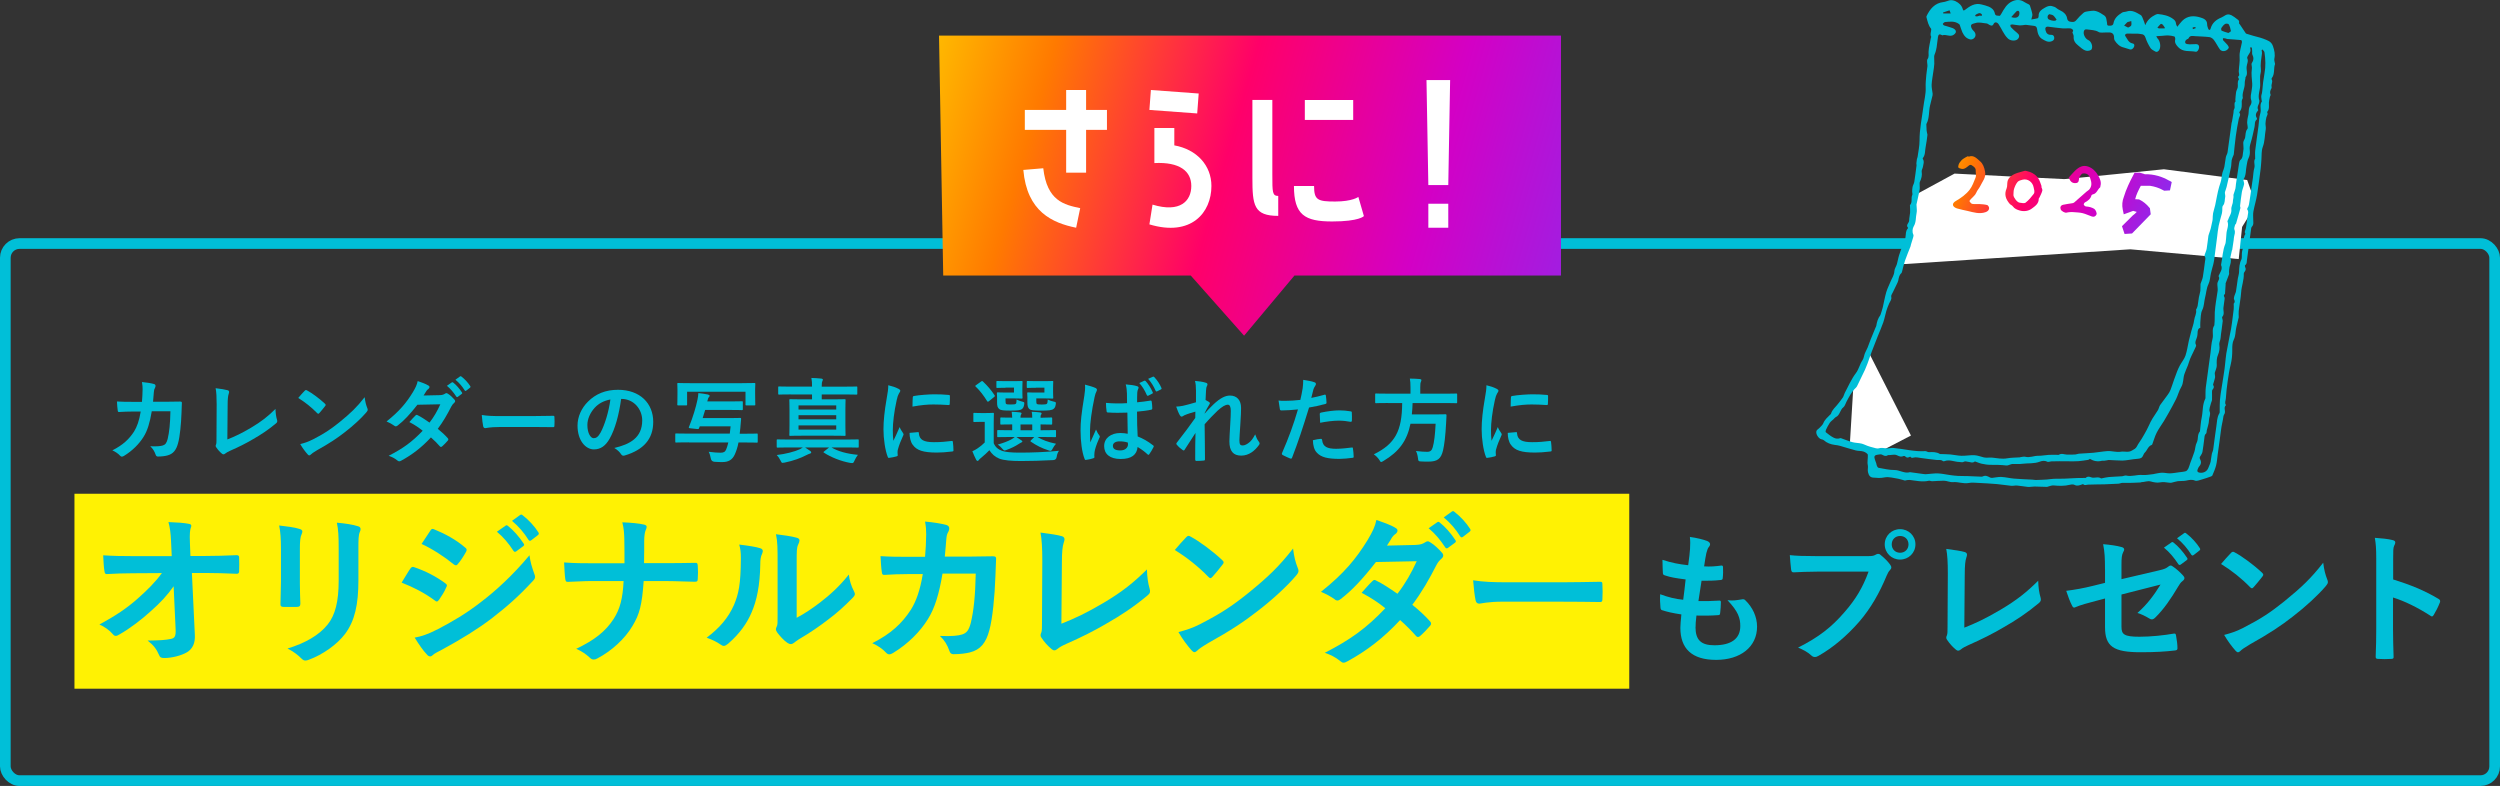 <?xml version="1.0" encoding="UTF-8"?><svg id="_レイヤー_2" xmlns="http://www.w3.org/2000/svg" width="703.39" height="221.13" xmlns:xlink="http://www.w3.org/1999/xlink" viewBox="0 0 703.39 221.13"><rect x="0" y="0" width="703.39" height="221.13" fill="#333333" stroke="none"/><defs><style>.cls-1{fill:url(#_名称未設定グラデーション_21-5);}.cls-2{fill:url(#_名称未設定グラデーション_21-2);}.cls-3{fill:#fff;}.cls-4{fill:none;isolation:isolate;stroke:#00bfd8;stroke-miterlimit:10;stroke-width:3px;}.cls-5{fill:url(#_名称未設定グラデーション_21-3);}.cls-6{fill:#fff203;}.cls-7{fill:url(#_名称未設定グラデーション_21-4);}.cls-8{fill:#00bfd8;}.cls-9{fill:url(#_名称未設定グラデーション_21);}</style><linearGradient id="_名称未設定グラデーション_21" x1="237.24" y1="11.1" x2="478.51" y2="79.62" gradientUnits="userSpaceOnUse"><stop offset=".04" stop-color="#ffd600"/><stop offset=".23" stop-color="#ff7a00"/><stop offset=".45" stop-color="#ff0069"/><stop offset=".68" stop-color="#d300c5"/><stop offset="1" stop-color="#7638fa"/></linearGradient><linearGradient id="_名称未設定グラデーション_21-2" x1="535.57" y1="44.14" x2="609.31" y2="74.73" xlink:href="#_名称未設定グラデーション_21"/><linearGradient id="_名称未設定グラデーション_21-3" x1="539.46" y1="34.75" x2="613.2" y2="65.35" xlink:href="#_名称未設定グラデーション_21"/><linearGradient id="_名称未設定グラデーション_21-4" x1="537.14" y1="40.34" x2="610.88" y2="70.93" xlink:href="#_名称未設定グラデーション_21"/><linearGradient id="_名称未設定グラデーション_21-5" x1="540.62" y1="31.96" x2="614.36" y2="62.55" xlink:href="#_名称未設定グラデーション_21"/></defs><g id="_レイヤー_1-2"><rect class="cls-4" x="1.5" y="68.52" width="700.39" height="151.11" rx="4" ry="4"/><path class="cls-8" d="M39.94,113.05c.1-1.27.16-2.11.18-3.51,0-.68-.03-1.22-.18-2.05,1.38.13,2.55.31,3.38.55.34.1.44.31.44.55,0,.16-.05.34-.13.49-.23.39-.29.65-.34,1.22-.08.83-.1,1.46-.23,2.73h3.95c1.2,0,2.42-.05,3.61-.05.42,0,.55.08.55.36,0,.34-.05,1.38-.1,2.76-.1,3.2-.47,6.81-.96,8.55-.52,2-1.4,3.09-3.07,3.51-.6.16-1.53.29-2.63.29-.31,0-.52-.18-.62-.52-.34-.96-.75-1.66-1.51-2.37,1.92.08,2.89-.03,3.54-.23.7-.23,1.04-.65,1.35-1.82.47-1.98.7-4.19.78-7.8h-5.25c-.52,3.15-1.22,5.49-2.31,7.2-1.2,1.95-3.12,3.9-5.51,5.36-.21.13-.42.21-.6.21-.16,0-.34-.08-.49-.26-.52-.57-1.3-1.12-2.18-1.51,2.99-1.51,4.71-3.15,6.11-5.3.81-1.3,1.46-3.07,1.87-5.62h-2.34c-1.27,0-2.52.05-3.74.13-.26.03-.36-.13-.39-.44-.1-.62-.16-1.56-.21-2.52,1.64.1,2.81.1,4.32.1h2.73Z"/><path class="cls-8" d="M63.99,123.63c2-.78,3.95-1.69,6.63-3.28,2.99-1.77,4.78-3.22,6.89-5.3.03,1.2.18,2.24.42,3.02.16.49.08.75-.26,1.04-2.13,1.79-4.29,3.22-6.5,4.47-1.98,1.17-4,2.18-6.37,3.22-.65.29-1.12.55-1.46.83-.16.13-.31.21-.47.21s-.29-.08-.44-.21c-.6-.49-1.12-1.07-1.59-1.77-.1-.13-.16-.26-.16-.42,0-.13.05-.29.13-.44.1-.26.1-.75.1-1.48l.05-9.78c0-2.13-.08-3.41-.29-4.52,1.46.18,2.78.39,3.38.57.26.08.42.23.42.49,0,.13-.05.31-.13.55-.18.52-.29,1.38-.29,3.22l-.08,9.57Z"/><path class="cls-8" d="M85.73,109.95c.1-.13.23-.21.36-.21.1,0,.21.05.34.13,1.33.7,3.48,2.29,4.97,3.69.16.16.23.26.23.36s-.05.21-.16.34c-.39.52-1.25,1.56-1.61,1.95-.13.13-.21.21-.31.21s-.21-.08-.34-.21c-1.56-1.61-3.43-3.09-5.3-4.24.57-.7,1.33-1.51,1.82-2.03ZM87.99,123.66c3.17-1.64,4.86-2.73,7.49-4.84,3.17-2.57,4.91-4.24,7.12-7.07.16,1.3.39,2.18.73,3.04.08.18.13.34.13.49,0,.23-.13.44-.42.78-1.38,1.61-3.61,3.69-5.98,5.51-2.16,1.69-4.34,3.15-7.85,5.1-1.17.7-1.51.96-1.74,1.2-.16.16-.31.26-.47.26-.13,0-.29-.1-.44-.29-.65-.73-1.46-1.79-2.08-2.89,1.33-.36,2.13-.6,3.51-1.3Z"/><path class="cls-8" d="M123.74,111.18c.75-.03,1.09-.18,1.43-.39.18-.13.31-.18.44-.18s.29.08.47.21c.57.34,1.3,1.04,1.77,1.59.16.16.21.31.21.47s-.08.31-.29.49c-.26.23-.52.49-.78.99-1.12,2.21-2.34,4.34-3.82,6.29,1.07.86,2.05,1.77,2.81,2.63.1.1.16.23.16.36,0,.1-.05.23-.16.34-.36.44-1.17,1.27-1.61,1.64-.1.08-.21.13-.31.13-.08,0-.18-.05-.29-.16-.62-.73-1.66-1.77-2.52-2.52-2.65,2.86-5.33,4.89-8.29,6.5-.23.13-.44.23-.65.23-.16,0-.31-.08-.49-.23-.83-.68-1.56-1.01-2.47-1.33,4.03-2.05,6.63-3.93,9.57-7.05-.99-.81-2.16-1.61-3.74-2.44.57-.62,1.12-1.3,1.72-1.85.1-.1.21-.18.34-.18.08,0,.16.05.26.1.94.44,2.08,1.2,3.35,2.08,1.25-1.61,2.21-3.3,3.04-5.15l-6.45.13c-2.13,2.73-3.82,4.52-5.56,5.85-.18.13-.34.23-.52.23-.13,0-.29-.05-.42-.18-.65-.47-1.33-.83-2.18-1.2,3.64-2.89,5.59-5.28,7.36-8.16.83-1.4,1.17-2.11,1.4-3.2.88.31,2.24.75,3.04,1.27.21.1.29.26.29.42,0,.18-.13.39-.31.52-.23.16-.42.36-.55.55-.21.36-.36.62-.81,1.3l4.58-.1ZM127.12,107.59c.13-.1.23-.08.39.05.81.62,1.74,1.66,2.47,2.78.1.16.1.29-.08.42l-1.09.81c-.18.13-.31.1-.44-.08-.78-1.2-1.61-2.18-2.63-3.02l1.38-.96ZM129.44,105.9c.16-.1.23-.08.39.05.96.73,1.9,1.77,2.47,2.68.1.16.13.31-.08.47l-1.04.81c-.21.16-.34.08-.44-.08-.7-1.12-1.53-2.11-2.6-2.99l1.3-.94Z"/><path class="cls-8" d="M140.36,120.15c-2.57,0-3.56.31-3.82.31-.31,0-.52-.16-.6-.55-.13-.6-.29-1.82-.39-3.15,1.69.26,2.99.31,5.62.31h8.37c1.98,0,3.98-.05,5.98-.08.39-.03.47.05.47.36.05.78.05,1.66,0,2.44,0,.31-.1.42-.47.39-1.95-.03-3.87-.05-5.8-.05h-9.36Z"/><path class="cls-8" d="M174.76,112.24c-.6,4.42-1.69,8.48-3.25,11.21-1.12,1.95-2.47,2.99-4.42,2.99-2.29,0-4.6-2.44-4.6-6.68,0-2.5,1.07-4.89,2.94-6.76,2.18-2.18,4.94-3.33,8.45-3.33,6.24,0,9.91,3.85,9.91,9.02,0,4.84-2.73,7.88-8.01,9.46-.55.16-.78.05-1.12-.47-.29-.44-.83-1.04-1.82-1.64,4.39-1.04,7.85-2.86,7.85-7.77,0-3.09-2.34-6.03-5.82-6.03h-.1ZM167.29,114.76c-1.25,1.4-2.03,3.15-2.03,4.81,0,2.39.96,3.72,1.77,3.72.68,0,1.25-.34,1.95-1.59,1.14-2.11,2.31-5.85,2.76-9.31-1.82.36-3.28,1.09-4.45,2.37Z"/><path class="cls-8" d="M193.79,124.46c-2.52,0-3.38.05-3.54.05-.26,0-.26-.03-.26-.29v-1.98c0-.26,0-.29.26-.29.16,0,1.01.05,3.54.05h11.54l.23-2.05h-8.68c-.08.16-.13.31-.18.47-.1.29-.16.31-.52.29l-1.98-.21c-.39-.05-.47-.13-.36-.36,1.17-2.89,1.95-5.54,2.39-7.64.13-.6.23-1.35.26-1.9.99.1,1.72.21,2.65.39.34.08.52.21.52.36,0,.18-.1.29-.23.42-.16.16-.26.52-.36.91l-.08.26h6.53c2.29,0,3.02-.05,3.17-.05.29,0,.31.03.31.29v1.92c0,.26-.03.29-.31.29-.16,0-.88-.05-3.17-.05h-7.12c-.21.78-.44,1.53-.7,2.29h7.28c2.29,0,3.07-.05,3.22-.05.26,0,.34.05.31.34-.08.73-.13,1.66-.21,2.47-.05.6-.13,1.14-.18,1.64h1.4c2.31,0,3.25-.05,3.41-.05.26,0,.26.03.26.29v1.98c0,.26,0,.29-.26.29-.16,0-1.09-.05-3.41-.05h-1.74c-.26,1.38-.62,2.44-1.07,3.43-.68,1.46-1.77,2.08-3.43,2.08-.57,0-1.46,0-2.29-.08q-.83-.08-.99-.91c-.13-.7-.31-1.33-.6-1.9,1.38.18,2.52.26,3.28.26.96,0,1.33-.23,1.64-.94.21-.52.42-1.14.6-1.95h-11.13ZM208.79,107.8c2.42,0,3.28-.05,3.43-.05.26,0,.29.03.29.29,0,.16-.05.65-.05,1.46v1.25c0,2.42.05,2.86.05,3.02,0,.26-.03.29-.29.29h-2.18c-.26,0-.29-.03-.29-.29v-3.56h-16.43v3.56c0,.26-.03.29-.29.29h-2.18c-.26,0-.29-.03-.29-.29,0-.16.05-.6.05-3.02v-1.01c0-1.04-.05-1.51-.05-1.69,0-.26.03-.29.29-.29.18,0,1.04.05,3.46.05h14.48Z"/><path class="cls-8" d="M222.1,125.89c-2.31,0-3.12.05-3.28.05-.26,0-.29-.03-.29-.31v-1.72c0-.26.03-.29.29-.29.16,0,.96.05,3.28.05h15.94c2.31,0,3.12-.05,3.28-.05.26,0,.29.03.29.29v1.72c0,.29-.03.31-.29.31-.16,0-.96-.05-3.28-.05h-4.11c1.85,1.09,4.32,1.79,7.44,2.08-.36.49-.73,1.09-.96,1.64s-.34.68-.68.68c-.13,0-.36-.03-.52-.05-2.63-.47-5.41-1.59-7.36-2.86-.23-.13-.23-.18.08-.42l1.35-1.07h-6.76c.47.29.91.62,1.38.94.26.18.34.31.34.44,0,.16-.1.29-.39.36-.29.08-.57.23-1.01.44-1.43.75-3.67,1.61-6.08,2.08-.29.05-.49.08-.6.08-.21,0-.34-.18-.57-.68-.29-.6-.65-1.12-1.04-1.53,2.37-.26,5.02-.94,6.53-1.64.26-.13.52-.29.81-.49h-3.77ZM222.59,110.97c-2.37,0-3.2.05-3.35.05-.26,0-.29-.03-.29-.31v-1.69c0-.26.03-.29.29-.29.16,0,.99.05,3.35.05h5.88v-.13c0-.86-.03-1.59-.18-2.31.91.03,1.92.08,2.81.18.26.03.42.16.42.29,0,.16-.08.29-.16.47-.1.23-.16.52-.16,1.35v.16h6.37c2.39,0,3.2-.05,3.35-.05.26,0,.29.03.29.29v1.69c0,.29-.03.31-.29.31-.16,0-.96-.05-3.35-.05h-6.37v1.38h2.86c2.5,0,3.38-.05,3.56-.05.26,0,.29.03.29.29,0,.16-.05.88-.05,2.55v4.65c0,1.66.05,2.42.05,2.57,0,.23-.03.26-.29.26-.18,0-1.07-.05-3.56-.05h-8.11c-2.5,0-3.41.05-3.56.05-.29,0-.31-.03-.31-.26,0-.16.05-.91.05-2.57v-4.65c0-1.66-.05-2.37-.05-2.55,0-.26.03-.29.31-.29.16,0,1.07.05,3.56.05h2.52v-1.38h-5.88ZM224.67,114.06v1.17h10.61v-1.17h-10.61ZM235.28,117.99v-1.17h-10.61v1.17h10.61ZM235.28,119.68h-10.61v1.2h10.61v-1.2Z"/><path class="cls-8" d="M252.7,109.33c.44.23.6.39.6.62,0,.18-.05.26-.39.78-.26.47-.39.83-.62,1.85-.73,3.22-1.09,6.42-1.09,8.4,0,1.27.05,2.13.16,3.04.55-1.2,1.01-2.05,1.77-3.87.21.65.55,1.07.91,1.64.08.13.18.29.18.39,0,.18-.05.29-.13.42-.6,1.35-1.09,2.47-1.48,3.93-.05.16-.08.44-.08.81,0,.31.05.52.05.73,0,.18-.1.29-.34.34-.65.18-1.38.34-2.13.42-.18.03-.29-.1-.34-.29-.73-1.82-1.2-5.12-1.2-7.75,0-2.34.29-5.17.88-8.53.34-1.92.47-2.78.47-3.87,1.17.29,2,.55,2.78.96ZM258.27,121.58c.21-.03.26.1.26.39.16,1.79,1.4,2.44,4.24,2.44,1.95,0,3.22-.13,4.97-.34.26-.03.31,0,.36.34.08.55.16,1.56.16,2.24,0,.31,0,.34-.44.39-1.77.21-3.02.29-4.24.29-3.85,0-5.64-.62-6.76-2.16-.65-.83-.91-2.16-.91-3.38l2.37-.21ZM256.81,111.85c.03-.31.1-.39.36-.44,1.53-.29,4.45-.47,5.64-.47,1.56,0,2.76.05,3.85.16.55.03.6.08.6.34,0,.78,0,1.48-.05,2.21-.03.23-.1.34-.34.31-1.56-.1-2.91-.16-4.24-.16-1.74,0-3.43.16-5.9.6.03-1.46.03-2.11.08-2.55Z"/><path class="cls-8" d="M279.59,124.7c.52,1.22,1.33,1.77,2.42,2.18.96.31,2.55.47,4.81.47,3.35,0,7.23-.13,11.13-.52-.39.55-.57,1.12-.65,1.74q-.13.83-.96.88c-3.3.18-6.4.26-9.1.26s-4.89-.18-6.14-.7c-1.2-.49-2.03-1.27-2.73-2.34-.68.73-1.48,1.43-2.42,2.21-.26.23-.42.36-.55.55s-.23.26-.36.26c-.16,0-.29-.13-.39-.34-.36-.68-.7-1.46-1.07-2.39.65-.31,1.01-.49,1.53-.86.68-.44,1.33-1.01,1.95-1.61v-5.8h-1.07c-1.35,0-1.69.05-1.82.05-.29,0-.31-.03-.31-.31v-1.98c0-.26.03-.29.31-.29.13,0,.47.05,1.82.05h1.46c1.35,0,1.77-.05,1.9-.05.26,0,.29.03.29.29,0,.16-.05.91-.05,2.52v5.72ZM278.29,112.84c-.16.13-.26.18-.34.18s-.16-.05-.23-.18c-.96-1.56-2.03-2.96-3.2-4.06-.21-.18-.16-.23.13-.44l1.33-.96c.31-.21.36-.23.57-.05,1.2,1.12,2.31,2.39,3.28,3.87.13.21.13.29-.16.52l-1.38,1.12ZM282.89,109.1c-1.59,0-2.11.05-2.26.05-.26,0-.29-.03-.29-.29v-1.38c0-.26.03-.29.29-.29.16,0,.68.05,2.26.05h2.65c1.25,0,1.69-.05,1.85-.05.29,0,.31.03.31.29,0,.16-.05.6-.05,1.66v1.09c0,1.04.05,1.51.05,1.66,0,.23-.03.26-.31.26-.16,0-.6-.05-1.85-.05h-2.63v.65c0,.6.05.78.16.88.18.16.47.18,1.33.18.94,0,1.25-.05,1.43-.23.16-.18.16-.55.18-1.17.52.26,1.04.44,1.72.62.49.13.52.16.42.83-.1.6-.26.91-.55,1.17-.47.42-1.33.49-3.3.49s-2.73-.08-3.15-.42c-.49-.39-.62-.88-.62-1.98v-1.4c0-.55-.05-.86-.05-1.04,0-.26.03-.29.31-.29.16,0,.62.05,1.69.05h2.81v-1.38h-2.39ZM284.45,122.95c-2.55,0-3.43.05-3.59.05-.26,0-.29-.03-.29-.31v-1.4c0-.26.03-.29.29-.29.16,0,1.04.05,3.59.05h.34v-1.64c-2.13,0-2.91.05-3.04.05-.29,0-.31-.03-.31-.31v-1.4c0-.26.03-.29.31-.29.13,0,.91.05,3.04.05-.03-.7-.08-1.14-.16-1.66.94.05,1.48.08,2.37.18.23.03.42.13.42.26,0,.16-.05.21-.16.39-.13.26-.13.44-.13.83h3.3c0-.75-.05-1.2-.16-1.66.94.05,1.51.08,2.37.18.26.03.42.13.42.29s-.05.21-.16.39c-.13.21-.13.44-.13.78v.05c2.05-.03,2.81-.08,2.96-.08.29,0,.31.03.31.29v1.4c0,.29-.03.31-.31.31-.16,0-.91-.03-2.96-.05v1.64h.47c2.55,0,3.43-.05,3.59-.05.26,0,.29.03.29.29v1.4c0,.29-.03.31-.29.31-.16,0-1.04-.05-3.59-.05h-1.35c1.33.81,2.94,1.43,5.23,1.9-.36.39-.7.88-.94,1.35-.23.47-.39.65-.65.65-.13,0-.34-.08-.6-.16-1.77-.57-3.3-1.33-4.89-2.42-.21-.16-.16-.21.08-.44l.88-.88h-5.04c.47.29.91.57,1.33.88.26.18.36.26.36.39s-.13.23-.34.29c-.18.05-.52.34-.83.49-.83.55-2,1.12-3.2,1.56-.29.1-.47.18-.62.18-.23,0-.39-.18-.73-.57-.34-.42-.75-.78-1.2-1.09,1.56-.44,2.86-.94,3.77-1.43.34-.18.68-.42,1.01-.7h-1.07ZM290.43,121.06v-1.64h-3.3v1.64h3.3ZM291.44,109.1c-1.61,0-2.08.05-2.24.05-.29,0-.31-.03-.31-.29v-1.38c0-.26.03-.29.31-.29.16,0,.62.05,2.24.05h2.76c1.22,0,1.69-.05,1.85-.05.26,0,.29.03.29.29,0,.16-.05.6-.05,1.66v1.09c0,1.04.05,1.51.05,1.66,0,.23-.03.26-.29.26-.16,0-.62-.05-1.85-.05h-2.63v.68c0,.6.03.73.16.86.16.13.44.18,1.4.18.81,0,1.25-.05,1.4-.21.18-.16.23-.55.26-1.2.49.26,1.17.49,1.74.6.6.1.6.18.49.88-.1.6-.26.88-.55,1.12-.49.44-1.48.52-3.56.52s-2.86-.08-3.28-.42c-.44-.39-.57-.88-.57-1.98v-1.4c0-.55-.05-.86-.05-1.04,0-.26.03-.29.29-.29.18,0,.62.05,1.74.05h2.81v-1.38h-2.42Z"/><path class="cls-8" d="M308.24,109.15c.29.16.39.31.39.52,0,.18-.08.36-.18.57-.18.31-.29.68-.47,1.43-.86,3.93-1.3,7.57-1.3,9.46,0,1.04,0,2.24.08,3.33.52-1.2,1.07-2.31,1.61-3.61.36.83.57,1.2.91,1.64.1.13.16.23.16.36s-.05.26-.16.42c-.91,2.05-1.22,3.2-1.33,3.95-.1.73-.05,1.12-.03,1.38.03.18-.08.26-.31.34-.49.18-1.25.34-1.95.44-.29.08-.39.05-.52-.31-.73-1.85-1.12-4.91-1.12-7.9,0-2.5.21-4.6,1.07-9.88.13-.91.29-2.03.18-3.07,1.04.26,2.44.68,2.96.94ZM317.18,116.09c-1.77.05-3.59.1-5.36-.03-.34,0-.44-.08-.47-.34-.1-.62-.18-1.56-.18-2.37,1.95.18,3.98.21,5.93.08,0-.94-.03-1.77-.03-2.73-.03-.94-.1-1.61-.34-2.55,1.51.13,2.29.23,3.15.49.29.08.47.21.47.44,0,.13-.05.21-.16.44s-.18.57-.21.91c-.05.88-.05,1.56-.05,2.76,1.22-.1,2.57-.29,3.69-.47.31-.08.36.03.42.31.1.47.16,1.3.16,1.85,0,.23-.1.36-.29.39-.94.23-2.65.44-4,.55,0,2.91.05,4.73.18,6.97,1.53.62,2.86,1.35,4.32,2.5.23.16.26.23.13.52-.34.68-.75,1.4-1.2,2-.08.1-.16.16-.23.16s-.16-.05-.23-.13c-.81-.75-1.66-1.4-2.81-2.08-.21,2.18-1.69,3.38-4.76,3.38s-4.65-1.4-4.65-3.64,1.92-3.67,4.55-3.67c.68,0,1.46.08,2.08.21-.05-2-.08-3.9-.1-5.95ZM314.97,124.18c-1.09,0-1.85.44-1.85,1.25s.57,1.3,2.11,1.3c1.3,0,2.13-.75,2.13-1.69,0-.18,0-.31-.03-.52-.83-.26-1.46-.34-2.37-.34ZM321.97,107.12c.13-.05.23-.05.36.1.7.75,1.46,1.92,2,3.15.08.18.05.29-.16.39l-1.07.55c-.21.1-.34.05-.44-.16-.57-1.3-1.22-2.39-2.11-3.38l1.4-.65ZM324.41,106c.16-.08.23-.05.36.1.83.88,1.59,2.05,2,3.04.08.16.08.34-.16.44l-1.04.52c-.23.1-.34.03-.42-.13-.52-1.22-1.2-2.34-2.11-3.38l1.35-.6Z"/><path class="cls-8" d="M336.48,109.69c0-.96-.05-1.74-.26-2.52,1.09.1,2.18.23,2.96.49.42.1.55.26.55.52,0,.16-.08.31-.18.49-.13.23-.18.55-.23,1.27-.05.86-.08,1.4-.13,2.6.36.18.73.39.99.57.16.1.23.23.23.36,0,.08-.05.18-.13.29-.49.81-.94,1.61-1.35,2.47v.13c.83-.94,1.4-1.53,2.42-2.52,2.05-1.95,3.48-2.55,4.71-2.55,1.95,0,3.12,1.3,3.12,3.46,0,.75-.03,2.34-.21,4.73-.13,2.39-.26,3.56-.26,4.37,0,1.3.31,1.48.96,1.48.57,0,1.27-.39,1.92-.94.39-.34.91-.91,1.56-2.18.34.94.55,1.4.96,1.95.18.23.29.39.29.6,0,.13-.05.26-.18.44-1.09,1.53-2.76,2.99-4.99,2.99s-3.33-1.27-3.33-3.98c0-.7.08-2.16.21-4.37.13-2.29.18-3.15.18-4.26s-.29-1.72-.81-1.72c-.75,0-1.64.55-2.91,1.69-1.07,1.04-2.29,2.26-3.64,3.82.03,3.28.1,7.02.1,9.85,0,.23-.1.36-.36.36-.34.05-1.35.1-2.03.1-.26,0-.36-.13-.36-.44,0-2.37,0-5.1.08-7.44-1.01,1.59-2.05,3.2-3.02,4.68-.1.18-.18.26-.29.26-.08,0-.18-.05-.31-.13-.42-.26-1.25-.99-1.61-1.46-.1-.1-.16-.18-.16-.29,0-.16.1-.31.23-.44,2.16-2.76,3.51-4.6,5.1-6.84,0-.65,0-1.14.03-1.77-.88.23-2.16.62-3.12,1.04-.23.1-.49.36-.75.36-.21,0-.39-.16-.52-.42-.36-.6-.65-1.38-1.01-2.39.73-.03,1.17-.1,1.9-.23.88-.21,2.34-.57,3.67-.99v-3.54Z"/><path class="cls-8" d="M372.62,111.05c.29-.08.39.05.42.26.08.57.16,1.33.18,1.87.03.34-.05.42-.39.49-1.61.44-2.94.73-4.52.99-1.77,5.77-3.09,9.75-4.76,14.07-.13.36-.29.34-.57.26-.26-.1-1.53-.65-2.08-.96-.21-.13-.29-.34-.21-.52,1.98-4.55,3.22-7.98,4.5-12.32-1.51.16-3.33.29-4.55.29-.39,0-.49-.08-.55-.42-.1-.55-.23-1.43-.36-2.37.55.08.86.08,1.92.08,1.3,0,2.7-.08,4.21-.26.26-1.04.47-2.18.65-3.25.1-.78.16-1.56.16-2.39,1.38.21,2.44.39,3.28.73.21.08.29.26.29.42,0,.1,0,.23-.13.42-.21.36-.42.62-.55,1.04-.26.94-.44,1.82-.62,2.47,1.01-.18,2.42-.52,3.69-.88ZM371.6,123.47c.26,0,.36.1.39.36.21,1.9,1.48,2.44,3.98,2.44,1.46,0,3.33-.23,4.37-.36.21-.03.29.03.31.23.1.68.21,1.56.21,2.26.03.31,0,.39-.42.42-.88.13-2.57.29-3.54.29-3.41,0-5.17-.47-6.34-1.69-.83-.83-1.12-2.05-1.17-3.56.81-.21,1.87-.39,2.21-.39ZM371.32,116.58c0-.36.08-.44.47-.52,1.64-.34,3.56-.6,5.07-.6,1.01,0,2.13.1,3.04.26.36.05.44.08.44.39.05.65.05,1.38.03,2.08,0,.44-.13.55-.49.47-.91-.18-2.11-.31-3.22-.31-1.56,0-3.54.26-5.23.6-.05-.91-.1-1.85-.1-2.37Z"/><path class="cls-8" d="M390.48,113.39c-2.31,0-3.09.05-3.28.05-.26,0-.29-.03-.29-.31v-2.11c0-.29.03-.31.29-.31.18,0,.96.05,3.28.05h6.37v-1.69c0-1.12-.05-1.92-.18-2.55.94,0,1.95.05,2.83.13.26.03.42.13.42.29,0,.18-.08.34-.16.55-.1.21-.16.55-.16,1.51v1.77h6.84c2.34,0,3.12-.05,3.28-.05.23,0,.26.03.26.31v2.11c0,.29-.03.31-.26.31-.16,0-.94-.05-3.28-.05h-9c-.03,1.14-.1,2.21-.21,3.2h6.37c2.18,0,2.91-.05,3.07-.05.26,0,.31.08.31.36-.05.68-.08,1.38-.1,2.03-.21,3.87-.52,6.29-.86,7.72-.57,2.47-1.59,3.22-4.19,3.22-.47,0-1.2,0-2.05-.05-.73-.05-.73-.1-.83-.94-.1-.81-.31-1.56-.57-2,1.35.18,2.52.23,3.2.23.86,0,1.3-.42,1.53-1.3.39-1.3.68-3.69.81-6.6h-7.07c-.99,4.81-3.2,7.85-7.62,10.48-.34.18-.49.29-.62.29-.18,0-.29-.18-.52-.57-.42-.65-.96-1.17-1.56-1.59,5.98-2.94,7.93-6.53,7.98-14.43h-4.03Z"/><path class="cls-8" d="M421,109.33c.44.23.6.39.6.62,0,.18-.05.26-.39.78-.26.47-.39.83-.62,1.85-.73,3.22-1.09,6.42-1.09,8.4,0,1.27.05,2.13.16,3.04.55-1.2,1.01-2.05,1.77-3.87.21.65.55,1.07.91,1.64.08.13.18.29.18.39,0,.18-.05.29-.13.42-.6,1.35-1.09,2.47-1.48,3.93-.05.16-.08.44-.08.81,0,.31.05.52.05.73,0,.18-.1.29-.34.34-.65.18-1.38.34-2.13.42-.18.03-.29-.1-.34-.29-.73-1.82-1.2-5.12-1.2-7.75,0-2.34.29-5.17.88-8.53.34-1.92.47-2.78.47-3.87,1.17.29,2,.55,2.78.96ZM426.57,121.58c.21-.03.26.1.26.39.16,1.79,1.4,2.44,4.24,2.44,1.95,0,3.22-.13,4.97-.34.26-.03.31,0,.36.34.08.55.16,1.56.16,2.24,0,.31,0,.34-.44.39-1.77.21-3.02.29-4.24.29-3.85,0-5.64-.62-6.76-2.16-.65-.83-.91-2.16-.91-3.38l2.37-.21ZM425.11,111.85c.03-.31.1-.39.36-.44,1.53-.29,4.45-.47,5.64-.47,1.56,0,2.76.05,3.85.16.55.03.6.08.6.34,0,.78,0,1.48-.05,2.21-.03.23-.1.34-.34.31-1.56-.1-2.91-.16-4.24-.16-1.74,0-3.43.16-5.9.6.03-1.46.03-2.11.08-2.55Z"/><polygon class="cls-9" points="364.2 77.53 439.19 77.53 439.19 10.02 264.2 10.02 265.38 77.53 335.03 77.53 350.03 94.45 364.2 77.53"/><path class="cls-3" d="M302.77,64.07c-6.65-1.35-13.82-4.47-14.85-16.26l5.61-.47c1.04,9.19,5.87,10.28,10.39,11.22l-1.14,5.51ZM299.97,48.59v-12.05h-11.63v-5.61h11.63v-5.61h5.61v5.61h5.87v5.61h-5.87v12.05h-5.61Z"/><path class="cls-3" d="M337.26,26.31l-.42,5.61-13.45-.99.42-5.61,13.45.99ZM330.4,40.9c6.34,1.14,10.44,5.66,10.44,11.43,0,7.53-5.71,14.34-17.45,10.8l.88-5.56c7.84,2.39,10.91-1.09,10.91-5.25s-3.27-6.8-10.39-6.44v-9.87h5.61v4.88Z"/><path class="cls-3" d="M357.98,49.21c0,4.88,0,5.92,1.66,5.92v5.61c-6.86,0-7.27-2.96-7.27-10.7v-21.92h5.61v21.09ZM383.74,60.8s-1.25,1.51-8.93,1.51-10.75-1.82-10.75-9.97h5.66c0,3.95,1.04,4.36,5.92,4.36s6.54-1.3,6.54-1.3l1.56,5.4ZM380.73,28.13v5.61h-13.61v-5.61h13.61Z"/><path class="cls-3" d="M407.48,52.07h-5.61l-.52-29.55h6.65l-.52,29.55ZM407.48,57.32v6.75h-5.61v-6.75h5.61Z"/><polygon class="cls-3" points="525.64 98.86 521.52 107.65 520.44 125.32 528.69 127.2 537.66 122.54 525.64 98.86"/><path class="cls-3" d="M549.93,48.84l-10.81,5.86-.71,3.29-.52,3.79-.53,1.78-2.8,10.81,64.83-4.23,30.49,2.75.95-9.04,2.45-3.96.75-4.25-1.77-4.99-23.44-3.03s-27.23,2.77-28.04,2.77-30.85-1.55-30.85-1.55Z"/><g id="Du7Hew"><path class="cls-8" d="M571.49,5.49c.62-.11,1.23-.19,1.82-.35.14-.04.28-.38.27-.58-.08-1.29.84-1.87,1.75-2.39.59-.34,1.23-.65,2.02-.45.49.13.89.24,1.3.6.47.41,1.11.61,1.64.96.74.49,1.24,1.14,1.35,2.08.03.27.4.66.67.71.63.12,1.29.29,1.84-.37.62-.75,1.31-1.47,2.06-2.1.34-.29.89-.38,1.37-.44.71-.09,1.48-.24,2.14-.04.83.24,1.6.74,2.32,1.23.69.47.61,1.35.78,2.06.08.36-.11.76.48.81.59.05,1.21.02,1.33-.65.27-1.49,1.3-2.32,2.46-3.04.34-.21.82-.15,1.22-.29,1.53-.54,2.76.28,3.96.97.43.25.59.98.83,1.51.17.37.28.77.48,1.37.62-1.5,1.63-2.33,2.84-2.93.24-.12.54-.23.8-.2,1.49.15,2.94.44,4.18,1.36.46.34.79.7.83,1.32.02.3.23.59.36.9.5-.61.9-1.18,1.38-1.67,1.47-1.48,3.31-1.52,5.11-.96.83.26,1.93.62,1.91,1.95,0,.44.19.89.34,1.32.04.12.26.25.38.24.1,0,.22-.22.25-.36.44-1.6,1.55-2.53,3.03-3.13.41-.17.77-.45,1.17-.66.77-.41,1.47-.17,2.12.29.25.18.54.31.75.52.39.39,1.16.55.93,1.39-.03.12.17.32.28.47.51.76,1.01,1.52,1.52,2.27.06.1.13.23.23.26.69.22,1.38.43,2.08.63.41.12.83.21,1.24.33.5.14,1.01.27,1.49.46,1.1.45,2.25.69,2.72,2.12.39,1.18.66,2.27.38,3.5-.09.38.08.82.14,1.23.01.09.09.2.06.27-.47,1.27-.01,2.75-.89,3.93-.07.09-.14.27-.09.33.46.71-.15,1.41,0,2.11.03.15.03.36-.04.49-.35.57-.5,1.14-.23,1.8.05.13-.14.34-.18.52-.12.56-.28,1.12-.3,1.69-.03.88.19,1.79-.45,2.56-.03.04-.07.1-.06.12.37.56-.09,1-.21,1.5-.13.54-.21,1.1-.24,1.66-.02.55.16,1.13.07,1.65-.3,1.66-.22,3.35-.84,4.99-.41,1.09-.28,2.37-.38,3.57-.07.82-.1,1.64-.2,2.45-.32,2.46-.61,4.92-1.01,7.37-.26,1.59-.75,3.15-1.04,4.74-.14.77-.06,1.58-.05,2.36.01.68.18,1.38-.39,1.95-.12.12-.18.34-.2.52-.4,2.98-.8,5.95-1.19,8.93-.06.48.02,1.01-.5,1.35-.08.05-.09.37-.02.5.29.51.22.94-.14,1.38-.11.14-.23.35-.22.52.08,1.78-.62,3.44-.74,5.2-.12,1.76-.47,3.49-.68,5.25-.07.59,0,1.19,0,1.79,0,.13-.05.27-.09.4-.19.79-.37,1.58-.57,2.37-.31,1.17-.15,2.4-.74,3.57-.41.82-.43,1.89-.42,2.85.01,1.42-.11,2.79-.45,4.17-.38,1.52-.62,3.08-.84,4.63-.23,1.63-.43,3.26-.52,4.9-.03.58-.41,1.19,0,1.77.02.03.03.12,0,.14-.7.67-.05,1.52-.31,2.25-.1.28-.32.54-.36.83-.16,1.28-.53,2.52-.68,3.81-.28,2.32-.62,4.63-.94,6.94-.14,1.04-.2,2.1-.46,3.11-.24.96-.67,1.88-1.05,2.81-.06.15-.32.24-.5.31-.83.29-1.65.59-2.49.82-.62.17-1.39.51-1.89.3-.93-.4-1.7-.15-2.57.02-.73.14-1.51.05-2.25.14-.59.08-1.17.3-1.76.43-.22.05-.47.03-.69,0-.86-.11-1.69-.26-2.6-.08-.81.16-1.75-.03-2.57-.26-.93-.25-1.75.19-2.62.19-.09,0-.18.09-.27.09-.79.04-1.59.09-2.38.1-.93.02-1.87-.01-2.8.02-.31.01-.62.2-.94.22-1.33.08-2.66.14-4,.18-1.55.04-3.1.02-4.64.09-.47.02-.93.33-1.36-.13-.06-.06-.34.08-.52.14-.63.2-1.21.44-1.91.06-.35-.19-.9-.14-1.32-.03-1.52.37-3.03.34-4.57.18-.53-.06-1.1.22-1.65.35-.07.02-.14.06-.2.06-1.18-.03-2.36-.07-3.54-.1-.32,0-.64.05-.96.07-.28.02-.57.08-.84.05-1.04-.12-2.08-.3-3.12-.4-.52-.05-1.07.13-1.59.08-1.36-.13-2.72-.37-4.08-.49-1.74-.15-3.48-.24-5.23-.33-.89-.04-1.8-.15-2.66.02-1.51.3-2.94-.36-4.38-.24-.98.09-1.77-.41-2.67-.4-1.09,0-2.18.11-3.27.15-.32,0-.66-.19-.95-.13-1.81.41-3.56-.02-5.34-.23-.33-.04-.68.05-1.02.09-.12.01-.24.1-.34.08-.63-.16-1.25-.37-1.88-.51-.62-.14-1.25-.24-1.88-.34-.7-.11-1.35-.18-2.1-.02-.98.22-2.04.12-3.06.04-.91-.07-1.25-.63-1.47-1.52-.17-.68.08-1.36-.05-1.94-.23-1.02.07-1.97,0-2.93-.02-.35-.74-.79-1.21-.94-.69-.22-1.48-.14-2.19-.32-1.48-.38-2.93-.86-4.4-1.28-.48-.14-.98-.21-1.48-.27-1.17-.15-2.23-.53-3.12-1.33-.16-.14-.42-.2-.65-.25-.85-.19-1.72-1.59-1.38-2.39.15-.35.6-.55.87-.86.37-.41.85-.79,1.04-1.28.39-1,1.17-1.63,1.87-2.35.1-.1.26-.18.29-.3.32-1.19,1.32-1.89,2-2.82.44-.59.94-1.16,1.34-1.78.25-.38.32-.87.54-1.28,1-1.87,1.85-3.88,3.12-5.55.86-1.13,1.07-2.48,1.84-3.6.38-.55.44-1.32.69-1.97.23-.57.56-1.11.79-1.68.3-.73.54-1.48.83-2.21.44-1.11.9-2.2,1.36-3.31.08-.19.21-.38.24-.58.16-1.07.47-2.07,1.12-2.95.05-.07.08-.17.11-.26.2-.64.42-1.28.58-1.93.34-1.43.58-2.89.99-4.3.3-1.02.81-1.97,1.2-2.96.38-.97,1.04-1.82,1.08-2.95.03-.67.51-1.3.71-1.98.25-.84.36-1.71.63-2.54.32-.97.64-1.98,1.16-2.84.45-.74.53-1.5.64-2.29.12-.81.01-1.69.65-2.36.04-.05.08-.17.06-.19-.74-.8.3-1.33.31-2.03,0-.76.22-1.51.27-2.27.04-.6-.02-1.2-.04-1.8,0-.09-.04-.23,0-.27.79-.83.2-1.97.66-2.88.11-.22-.05-.57-.04-.87.01-.46.01-.94.11-1.39.11-.48.4-.91.48-1.39.25-1.55.44-3.12.64-4.68.02-.18-.07-.37-.05-.56.03-.4.08-.79.15-1.18.04-.21.16-.4.19-.61.2-1.53.56-3.06.55-4.59-.02-3.23.68-6.35,1.08-9.52.22-1.81.74-3.62.65-5.41-.06-1.22.09-2.38.18-3.56.06-.83.24-1.65.32-2.48.03-.34-.08-.7-.09-1.05,0-.3-.06-.68.09-.88.51-.69.26-1.41.31-2.14.08-1.31.42-2.6.66-3.9.02-.09.13-.21.1-.25-.43-.69-.02-1.38-.01-2.07,0-.09-.02-.21-.07-.27-.72-.86-.93-1.94-1.22-2.98-.04-.16-.11-.36-.05-.48.97-2.04,2.31-3.7,4.72-3.99.63-.07,1.14-.33,1.71-.48.51-.14,1.19-.02,1.69.21.99.47,1.81,1.16,2.11,2.32.1.41.29.38.66.1,1.34-1.04,2.76-1.97,4.6-1.48.7.18,1.42.35,2.08.63.84.36,1.48.96,1.67,1.91.16.79.85.55,1.33.66.11.03.36-.36.49-.59.78-1.38,1.55-2.8,3.06-3.49,1.12-.52,2.31-.56,3.42.2.38.26.84.42,1.24.65.14.08.29.21.33.35.25.8.54,1.6.68,2.42.07.39-.15.84-.3,1.5ZM583.07,9.19c.07-.21.29-.55.2-.71-.14-.24-.49-.47-.76-.49-.75-.06-1.51.05-2.25-.01-1.32-.11-2.63-.31-3.95-.47-.7-.08-.97.32-.8.99.22.89.67,1.35,1.64,1.3.55-.03.82.37.83.88,0,.5-.27.77-.78.95-1,.36-1.77-.18-2.52-.59-1.1-.6-1.39-1.75-1.54-2.88-.08-.6-.35-.83-.9-.89-.71-.08-1.42-.18-2.13-.27-.11-.01-.23-.02-.35,0-.5.05-1,.17-1.49.15-.69-.04-1.37-.2-2.06-.27-.19-.02-.39.07-.59.12.05.22.02.5.16.64.54.55,1.09,1.12,1.71,1.58.66.49.81,1.04.31,1.68-.58.74-2.13.65-2.87-.07-1.19-1.15-1.72-2.7-2.62-4.03-.4-.59-1.09-.71-1.39-.07-.34.72-.75.47-1.21.26-.26-.12-.49-.37-.75-.39-1.07-.08-2.11-.46-3.22-.1-.51.17-1.17.21-1.19.78-.01.46.33,1.04.69,1.37.69.62.83,1.56.11,2.15-.25.21-.68.37-.98.3-.46-.1-.95-.33-1.29-.65-.4-.37-.72-.86-.95-1.36-.31-.67-.49-1.4-.75-2.1-.04-.12-.19-.22-.3-.3-1.18-.82-2.5-.6-3.81-.49-.13.01-.27.11-.37.2-.12.1-.3.27-.27.36.05.16.2.35.35.4.8.26,1.63.44,2.41.75.35.14.77.44.88.77.15.43-.15.8-.58,1.1-1.06.74-2.17-.26-3.22.17-.02,0-.07-.06-.11-.08-.65-.37-1-.2-1.1.54-.13.97-.24,1.94-.38,2.91-.07.46-.2.91-.32,1.36-.11.4-.35.78-.37,1.19-.04.69.08,1.4.04,2.09-.04.78-.18,1.55-.29,2.32-.16,1.18-.4,2.36-.46,3.54-.04.83.18,1.67.28,2.51.02.16.01.33-.02.49-.22.94-.45,1.87-.69,2.81-.44,1.72-.13,3.59-1.03,5.22-.05.09-.03.23-.02.35.02.48.03.97.06,1.45.02.25.07.5.12.75.03.18.14.36.12.53-.15,1.13-.27,2.28-.5,3.39-.23,1.07-.04,2.25-.81,3.18-.03.04-.03.15,0,.2.51.75.15,1.53.03,2.28-.07.44-.4.89-.34,1.29.17,1.04-.06,1.96-.5,2.87-.12.25-.06.6-.07.9,0,.46.07.94-.02,1.39-.26,1.37-.58,2.74-.87,4.1-.02.11.01.24.02.35.01.68.16,1.38.01,2.03-.28,1.25-.07,2.56-.81,3.78-.33.55-.5,1.52-.1,2.34.1.22,0,.56-.08.83-.18.66-.4,1.3-.6,1.95-.06.18-.06.38-.13.55-.52,1.34-1.09,2.67-1.56,4.03-.34.98-.54,2-.81,3.01-.04.16-.08.35-.19.45-.65.56-.73,1.35-.89,2.11-.06.27-.19.53-.31.79-.39.82-.81,1.64-1.19,2.46-.19.42-.56.91-.47,1.27.2.79-.3,1.26-.56,1.86-.3.7-.6,1.4-.81,2.13-.32,1.06-.5,2.17-.86,3.22-.46,1.33-1.04,2.62-1.56,3.92-.57,1.45-1.15,2.89-1.7,4.35-.42,1.11-.78,2.23-1.19,3.35-.22.59-.45,1.17-.71,1.74-.63,1.35-1.29,2.7-1.95,4.04-.18.36-.33.76-.62,1.02-1.21,1.11-1.89,2.56-2.65,3.96-.28.51-.42,1.2-.85,1.52-.98.74-.93,2.21-2.12,2.76-.25.12-.44.39-.65.59-.36.34-.79.64-1.07,1.04-.42.62-.75,1.3-1.07,1.97-.09.19-.13.58-.03.67.7.55,1.4,1.12,2.19,1.52.53.27,1.18.4,1.83.15.18-.07.45.08.67.16.95.32,1.88.72,2.85.97.8.21,1.66.19,2.47.38.58.13,1.12.43,1.68.63.48.17.96.33,1.45.44.59.14,1.27.43,1.79.27.82-.27,1.55,0,2.31.02.57.01,1.15-.18,1.72-.13,3.01.27,5.97,1.1,9.04.9.32-.02.67.31,1,.29,1.07-.05,2.12-.09,3.08.5.07.04.18.03.28.03.92.04,1.84.04,2.75.12,1.02.09,2.03.35,3.05.37,1.23.03,2.46-.23,3.68-.16.9.05,1.78.42,2.67.63.23.05.47.07.7.07.54,0,1.08-.08,1.61-.02,1.4.15,2.77.45,4.21.19,1.16-.21,2.36-.18,3.54-.27.09,0,.18-.06.28-.07.42-.04.87-.2,1.24-.1,1.26.35,2.43-.29,3.66-.27,1,.02,2.01-.21,3.02-.26.91-.05,1.81,0,2.72,0,.02,0,.05,0,.07-.01.72-.51,1.47-.11,2.21-.07.82.05,1.65.01,2.47-.03.32-.02.64-.2.96-.22,1.35-.1,2.71-.14,4.05-.26,1.33-.12,2.64-.38,3.97-.47,1.27-.09,2.49.4,3.83.17.98-.17,2.05.31,3.07-.32.54-.33,1.1-.52,1.41-1.18.35-.73.88-1.37,1.3-2.07.52-.86,1.02-1.73,1.49-2.62.37-.7.68-1.43,1.03-2.14.17-.34.35-.67.55-.99.5-.79,1.03-1.56,1.53-2.35.12-.19.19-.42.28-.64.11-.26.16-.55.32-.77.71-1,1.47-1.96,2.18-2.96.3-.41.57-.86.76-1.33.38-.98.69-1.99,1.04-2.98.26-.72.51-1.45.8-2.16.24-.6.49-1.2.8-1.76.51-.93,1.24-1.78,1.58-2.77.46-1.35.63-2.8.95-4.2.21-.91.46-1.82.7-2.72.26-1,.67-1.98.78-2.99.11-1.03.78-1.94.54-3.02-.01-.05.08-.11.11-.17.12-.29.29-.58.34-.88.14-.81.22-1.63.36-2.44.1-.6.32-1.18.4-1.78.07-.62.02-1.26.05-1.89,0-.16.1-.31.15-.47.18-.53.42-1.05.51-1.6.24-1.43.41-2.88.6-4.32.07-.5.3-1.01-.12-1.5-.08-.09.03-.35.08-.52.17-.53.43-1.05.52-1.59.2-1.2.32-2.41.48-3.62.02-.16.09-.32.14-.47.17-.53.38-1.05.52-1.59.18-.71.32-1.43.47-2.15.03-.14.05-.28.06-.41.04-.58.02-1.17.13-1.74.15-.76.43-1.5.59-2.26.38-1.72.62-3.48,1.12-5.16.25-.83.58-1.62.66-2.49.04-.43.14-.85.22-1.27.03-.14.05-.28.1-.41.16-.47.38-.92.47-1.4.18-.91.25-1.84.43-2.76.09-.48.42-.91.48-1.39.4-2.74.75-5.48,1.13-8.22.02-.16.1-.32.13-.48.14-.78.27-1.56.4-2.35.06-.36,0-.77.18-1.06.44-.71-.25-1.63.46-2.27.02-.02-.12-.16-.12-.24.06-.78.1-1.57.23-2.34.08-.46.38-.88.46-1.35.11-.7-.2-1.46.29-2.12.05-.07.03-.26-.02-.33-.22-.3-.23-.52.08-.79.1-.08.04-.38.02-.58-.02-.2-.1-.41-.09-.61.05-1.37.35-2.69.24-4.11-.11-1.35.43-2.75.66-4.13.03-.18-.13-.57-.23-.58-1.29-.13-2.59-.2-3.88-.3-.22-.02-.42-.15-.64-.19-.2-.04-.4-.03-.6-.04.02.2-.04.47.07.6.38.45.84.84,1.22,1.3.19.23.42.66.33.84-.16.33-.52.64-.87.78-.58.23-1.23.14-1.61-.37-.61-.84-1.06-1.81-1.68-2.64-.28-.38-.78-.75-1.23-.81-1.34-.17-2.71-.18-4.06-.27-.73-.05-1.49-.27-1.87.65-.04.08-.19.13-.3.17-.53.22-.78.74-.57,1.14.13.26.77.32,1.19.34.62.03,1.25-.09,1.87-.06.5.02.83.32.81.89-.03.6-.51,1.34-.96,1.25-1.68-.34-3.58.21-4.97-1.33-.58-.64-1.02-1.21-.8-2.13.06-.26-.08-.79-.25-.84-.58-.18-1.2-.26-1.81-.29-.51-.03-1.02.08-1.53.11-.53.04-1.06.07-1.74.11.19.35.24.51.35.62.76.73,1.02,2.4.48,3.26-.25.39-.63.68-1.08.44-.51-.27-1.1-.57-1.39-1.02-.57-.89-1.05-1.86-1.38-2.86-.23-.69-.56-.99-1.23-1.03-.31-.02-.61-.12-.92-.12-1-.02-2-.03-3-.02-.46,0-.76.36-.53.69.56.79.86,1.85,2.02,2.07.17.03.39.14.45.28.28.6-.47,1.57-1.12,1.43-.59-.13-1.15-.41-1.74-.54-1.21-.26-1.98-1.04-2.61-2.01-.13-.2-.18-.49-.17-.74.03-.9-.4-1.47-1.29-1.51-.63-.03-1.27.04-1.9.04-.38,0-.83.04-1.12-.14-1.03-.64-2.19-.56-3.31-.75-.59-.1-.83.17-.92.71-.12.81.5,1.96,1.27,2.28.84.35,1.36,1.72.97,2.55-.21.43-1.11.58-1.57.45-.93-.25-1.53-.92-2.23-1.47-.84-.66-1.37-1.41-1.27-2.54.03-.32-.19-.65-.31-1.03ZM537.46,128.47c-.51.3-.97.43-1.42-.07-.09-.1-.38-.15-.51-.09-.63.32-1.18.09-1.74-.19-.23-.11-.49-.19-.74-.19-.43,0-.86.06-1.29.1-.23.02-.51-.03-.68.08-.54.35-.98.11-1.45-.13-.16-.09-.36-.16-.53-.15-.3,0-.6.09-.9.12-.49.04-.89.29-.82.77.08.58.35,1.12.53,1.69.07.24.08.51.19.72.1.19.27.46.44.49,1.48.25,2.97.63,4.46.62,1.52-.01,2.84,1.07,4.39.61.06-.02.14.02.21.03,1.27.18,2.54.35,3.81.52.23.03.47.02.71,0,1.06-.07,2.13-.25,3.18-.2,1.14.05,2.26.32,3.4.47.73.1,1.46.19,2.19.23.89.05,1.78.02,2.67.05,1.34.05,2.68.11,4.03.17.09,0,.19-.03.27-.07.71-.37,1.33-.1,1.95.25.19.1.44.18.65.16.88-.08,1.76-.31,2.62-.27,1.21.06,2.4.37,3.6.47,1.71.15,3.44.2,5.16.29.33.02.66.1.98.1.63,0,1.26-.04,1.89-.07.41-.02.83-.04,1.24-.07.66-.06,1.31-.17,1.97-.2.93-.04,1.86,0,2.8-.03,1.24-.04,2.48-.13,3.71-.18.77-.03,1.54-.02,2.3-.03.05,0,.11,0,.14-.04.45-.47,1.02-.32,1.47-.14.93.37,1.95-.32,2.82.32.03.02.09-.01.14-.02.68-.13,1.35-.31,2.03-.37,1.23-.11,2.47-.13,3.71-.22.4-.03.82-.28,1.17-.2,1.53.37,3.01-.29,4.53-.16,1.04.09,2.12-.15,3.18-.25.09,0,.18-.05.27-.07.69-.11,1.38-.3,2.08-.32.75-.02,1.51.2,2.26.18.85-.02,1.69-.19,2.54-.3.65-.09,1.31-.12,1.93-.31.29-.09.56-.47.71-.77.23-.48.35-1.01.53-1.52.38-1.06.82-2.1,1.16-3.17.28-.86.24-1.78.69-2.65.47-.93.07-2.18.87-3.08.03-.03.01-.09.02-.14.15-1.25.22-2.53.48-3.76.38-1.78.16-3.68,1.04-5.36.04-.08.02-.19.02-.28.03-.96-.02-1.94.1-2.89.41-3.22.87-6.43,1.31-9.64.18-1.32.22-2.68.57-3.96.35-1.27-.32-2.64.51-3.81.05-.07,0-.19.02-.28.15-1.14.04-2.3.11-3.44.12-2.02.53-4.01.81-6.02.03-.25,0-.51-.01-.77-.01-.53-.17-1.12,0-1.59.2-.58.69-1.06.26-1.72-.02-.03.02-.09.03-.13.39-.97,1.23-1.85.67-3.03-.02-.04.01-.09.02-.14.4-1.95.42-3.97,1.2-5.84.05-.13.08-.28.09-.42.08-.79.17-1.59.21-2.39.05-1.17.76-2.29.28-3.5-.04-.09.12-.24.16-.37.3-.99,1.06-1.83.94-2.96-.09-.81.44-1.49.44-2.34,0-.49.26-1.06.15-1.64-.03-.15.06-.32.11-.48.15-.49.34-.97.45-1.46.09-.41.09-.85.15-1.27.28-1.91.55-3.82.86-5.72.06-.36.15-.81.39-1.02.59-.49.64-1.12.7-1.79.04-.45.17-.9.18-1.35.01-.55-.07-1.1-.08-1.66,0-.19.06-.4.13-.58.12-.31.34-.6.4-.93.17-.82.03-1.71.65-2.44.16-.19.04-.62.02-.94-.02-.31-.12-.63-.1-.93.05-.58.09-1.18.26-1.74.31-1.01-.02-2.14.69-3.08.24-.32.35-.94.22-1.31-.35-.96-.05-1.83.08-2.74.1-.68.21-1.38.17-2.06-.08-1.36-.31-2.7-.1-4.07.07-.43-.06-.88-.09-1.32,0-.11.02-.24.08-.32.54-.77.58-1.55.15-2.4-.11-.23-.03-.55-.05-.83-.02-.34-.02-.69-.08-1.02-.02-.11-.22-.19-.33-.28-.05.14-.17.3-.13.41.18.56.03.99-.29,1.46-.27.4-.68,1.02-.55,1.32.34.72.02,1.29-.1,1.92-.03.14-.06.28-.08.42-.13.99.45,2.05-.31,2.98-.05.06,0,.19-.02.28-.07.47-.22.95-.2,1.41.07,1.4-.83,2.67-.55,4.09.03.15-.14.34-.19.51-.05.17-.11.35-.11.52.01.99.14,2-.57,2.85-.07.08-.14.27-.1.32.51.63-.03,1.12-.15,1.69-.35,1.65-.63,3.31-.86,4.98-.23,1.69-.37,3.39-.56,5.09-.01.13-.11.25-.16.38-.15.41-.36.81-.43,1.24-.11.64-.06,1.32-.19,1.95-.38,1.85-.8,3.7-1.23,5.54-.12.5-.33.97-.47,1.46-.05.17.01.36.02.54.02.27.11.56.05.82-.18.83.01,1.74-.65,2.49-.24.28-.12.87-.17,1.32-.03.3-.05.6-.12.89-.29,1.14-.66,2.26-.89,3.41-.22,1.06-.31,2.15-.45,3.23-.29,2.19-.56,4.38-.85,6.57-.04.33-.12.66-.2.98-.22.86-.48,1.71-.68,2.58-.24,1.05-.22,2.11-.73,3.15-.55,1.13-.6,2.49-.93,3.74-.3,1.15-.22,2.33-.79,3.48-.49.99-.41,2.28-.54,3.44-.05.48,0,.97,0,1.54-.62.19-.77.78-.77,1.47,0,.33-.06.66-.12.99-.15.79-.8,1.5-.32,2.39.07.13-.01.38-.09.55-.24.55-.51,1.09-.77,1.63-.27.58-.57,1.15-.81,1.74-.24.59-.39,1.21-.61,1.8-.32.84-.73,1.65-1,2.5-.38,1.17-.2,2.46-.88,3.61-.62,1.04-.91,2.28-1.45,3.38-.66,1.36-1.42,2.67-2.15,4-.4.73-.83,1.45-1.26,2.17-.68,1.1-1.46,2.14-2.04,3.28-.52,1.03-.83,2.16-1.24,3.25-.03.08-.1.18-.18.21-1.04.36-1.22,1.5-1.94,2.16-.17.15-.28.39-.37.61-.33.83-.73,1.07-1.59,1.12-.85.05-1.7.21-2.55.32-.6.07-1.21.2-1.81.19-1.29-.02-2.57-.11-3.86-.17-.09,0-.18.04-.27.06-.33.06-.65.13-.98.16-.21.02-.44-.06-.63,0-1.2.32-2.3.1-3.38-.53-.13.08-.28.24-.45.27-.91.14-1.82.3-2.74.37-.83.06-1.68.04-2.52.04-.99,0-1.98-.02-2.96-.02-.73,0-1.45.01-2.18.04-.39.02-.88.26-1.16.1-.71-.39-1.5-.25-2.04-.03-1.66.65-3.38.39-5.06.62-.86.12-1.75.02-2.63.04-.18,0-.37.07-.55.12-.41.11-.83.36-1.21.31-1.53-.19-3.05-.19-4.59-.19-.8,0-1.61-.17-2.41-.32-.45-.09-.88-.3-1.33-.45-.19-.07-.49-.22-.58-.15-.61.52-1.23.12-1.84.08-.38-.03-.86-.23-1.11-.06-.49.32-.9.11-1.36.1-1.41-.02-2.79-.8-4.24-.22-.12.05-.33.04-.42-.04-.51-.45-1.1-.25-1.67-.3-1.49-.12-2.98-.38-4.47-.56-.68-.08-1.42-.29-2.04-.12-.49.13-.73.11-1-.28ZM636.54,13.93c-.08.06-.16.11-.23.17.04.3.15.6.11.89-.2,1.55-.5,3.09-.3,4.68.07.57-.2,1.17-.22,1.77-.04.8,0,1.6.02,2.4.03,1.5-.79,2.97-.22,4.5.03.08-.03.19-.03.28-.03.77-.81,1.45-.31,2.3.03.05-.05.18-.11.25-.54.62-.77,1.28-.28,2.05.06.1.06.34-.01.39-.7.57-.47,1.4-.64,2.12-.34,1.52-.64,3.06-1.1,4.54-.2.65-.32,1.2-.24,1.9.09.73.03,1.6-.3,2.23-.38.72-.42,1.44-.58,2.17-.29,1.32-.07,2.76-.92,3.95-.05.07.03.22.05.33.06.34.22.7.15,1.01-.15.73-.48,1.42-.61,2.15-.23,1.31-.36,2.64-.52,3.96-.02.19.14.41.1.58-.12.54-.29,1.07-.44,1.61-.26.92-.52,1.84-.79,2.76-.04.12-.23.21-.26.33-.1.45-.35.98-.2,1.34.31.73.05,1.35-.09,2.01-.07.31-.07.63-.11.94-.13.93-.28,1.86-.42,2.79,0,.04-.07.07-.08.12-.15.67-.3,1.34-.44,2.01,0,.04.03.09.04.13.3.9-.04,1.72-.27,2.57-.11.43-.11.89-.14,1.34-.02.23.07.49,0,.69-.3.86-.65,1.71-.97,2.56-.02.06.03.13.02.2-.06.91-.12,1.81-.18,2.72,0,.02-.02.05-.03.06-.38.26-.34.54-.13.91.1.18.05.46.02.69-.09.73-.21,1.46-.3,2.2-.11.88.4,1.83-.35,2.64-.09.1.03.4.06.61.03.18.11.36.09.53-.1.86-.22,1.71-.33,2.57-.1.73-.23,1.46-.27,2.2-.04.69-.48,1.26-.35,2.04.13.84,0,1.84-.34,2.61-.47,1.02-.43,1.98-.39,3.04.03.68-.36,1.38-.55,2.08-.03.13-.01.27,0,.41.02.33.12.68.06,1-.13.61-.35,1.21-.52,1.81-.03.09-.05.21,0,.28.35.49.15.87-.18,1.27-.13.16-.15.45-.15.68-.01.74.04,1.48,0,2.21-.02.31-.22.61-.29.93-.17.79-.62,1.7-.37,2.34.36.94-.2,1.63-.2,2.45,0,.96-.4,1.92-.62,2.88-.07.3-.01.73-.19.88-.51.42-.44.97-.51,1.49-.16,1.2-.29,2.42-.5,3.61-.07.42-.32.83-.56,1.19-.2.3-.35.5-.13.88.38.69.37,1.38-.2,2.02-.21.24-.35.56-.47.87-.22.55-.02.85.57.94,1.03.16,2.03-.33,2.42-1.3.33-.82.73-1.6.77-2.54.02-.35.16-.73.18-1.13.02-.51.35-1.01.43-1.53.32-2.17.54-4.36.89-6.52.2-1.25.15-2.58.87-3.72.08-.13.07-.32.07-.49.02-1.09-.02-2.18.07-3.26.09-1.14.3-2.27.47-3.4.27-1.75.58-3.5.82-5.26.27-1.96.33-3.96.78-5.87.29-1.23.42-2.48.71-3.7.56-2.38.76-4.85,1.09-7.28.06-.47,0-.95,0-1.57.26-.22.41-.6.12-1.16-.13-.25-.02-.65.06-.96.12-.45.38-.87.46-1.32.2-1.17.33-2.36.51-3.54.1-.64.33-1.27.36-1.92.04-1.19.07-2.35.63-3.47.22-.44.1-1.05.15-1.59.02-.29.03-.58.1-.87.06-.27.16-.54.27-.8.57-1.26-.26-2.73.61-3.94.01-.02.02-.06.02-.07-.42-.59.09-1.09.15-1.63.14-1.16.35-2.31.5-3.47.07-.57.33-1.16-.12-1.72-.06-.07-.02-.3.05-.4.45-.62.47-1.36.59-2.06.22-1.24.37-2.5.55-3.75.13-.92.27-1.84.4-2.76.13-.92.13-1.88.4-2.76.26-.88-.33-1.8.25-2.62.02-.03-.02-.09-.02-.14,0-.7-.07-1.41.01-2.1.28-2.32.62-4.63.93-6.95.16-1.18.15-2.42.51-3.53.37-1.12-.33-2.32.44-3.35.04-.06-.07-.21-.08-.33-.03-.5-.18-1.05-.04-1.5.13-.4.2-.75.23-1.17.13-1.63.32-3.26.62-4.87.38-2,.29-3.98,0-5.96-.04-.29-.38-.54-.58-.81ZM626.99,9.27c.2-.15.72-.39.69-.55-.1-.65-.3-1.31-.61-1.87-.1-.19-.77-.27-1.01-.12-.43.26-.78.7-1.06,1.13-.12.18-.05.72.08.78.56.26,1.17.41,1.9.64ZM576.59,3.99c-.48.22-.61.75-.41,1.21.11.27.6.42.95.53.33.11.71.12,1.06.11.15,0,.3-.2.45-.31-.3-.4-.56-.85-.93-1.17-.26-.22-.68-.24-1.11-.37ZM565.88,4.81c1.49.5,2.34-.03,2.3-1.23,0-.18-.12-.45-.26-.51-.15-.07-.45,0-.57.11-.48.49-.92,1.02-1.47,1.63ZM598.76,7.76c.33-.21.77-.34.87-.6.14-.36.03-.82.02-1.23-.31.08-.63.17-.94.25-.07.02-.15.03-.2.08-.3.3-.58.62-.88.93.34.17.68.34,1.12.57ZM609.05,8.01c0-.09.01-.18.02-.27-.2-.29-.38-.6-.62-.85-.11-.12-.45-.22-.52-.15-.34.31-.63.68-.93,1.03.14.08.28.21.42.22.54.03,1.09.01,1.64.01ZM557.2,4.34l.1.21c.13-.1.37-.19.37-.29,0-.14-.14-.32-.28-.41-.53-.37-.98.04-1.43.23-.13.05-.18.28-.27.43.19.04.38.14.55.11.33-.05.64-.18.96-.28ZM546.67,3.52l.08.26h2.09c-.1-.26-.22-.57-.33-.88-.7.24-1.26.43-1.83.62ZM617.76,7.93l-.07-.32c-.26.03-.52.04-.76.11-.03,0,.02.32.04.49.27-.09.53-.19.8-.28Z"/><path class="cls-2" d="M553.81,44.11c1.53-.65,2.42.55,3.3,1.27.79.65,1.18,1.72,1.4,2.9.32,1.69-.72,2.73-1.31,3.99-.33.7-.9,1.26-1.21,2.03-.26.65-.96,1.13-1.45,1.69-.17.2-.48.54-.42.63.19.3.48.69.78.74.63.12,1.3,0,1.96.05.76.05,1.53.09,2.25.28.25.07.54.57.54.87-.01.59-.45.94-1.02,1.14-1.7.58-3.38.05-4.95-.33-1.01-.24-2.07-.42-3.07-.73-.41-.13-.95-.43-1.08-.79-.2-.56.22-1,.75-1.3,1.46-.85,2.84-1.82,3.89-3.17.77-.99,1.15-2.17,1.63-3.31.33-.77.03-1.4.08-2.08.05-.72-.56-1.15-1.14-1.5-.5-.3-.79.12-1.12.36-.53.4-1.01.84-1.79.64-.86-.21-1.01-.29-.77-1.13.14-.47.49-.9.83-1.27.29-.32.7-.54,1.08-.78.26-.16.56-.28.83-.41,0,.07.02.13.02.2Z"/><path class="cls-5" d="M582.06,49.96c.59-.65,1.12-1.28,1.7-1.86,1.03-1.02,2.21-1.76,3.72-1.25,1.26.43,2.17,1.34,2.83,2.48.54.94.98,1.91.65,3.04-.03.11,0,.29-.07.34-.75.59-.94,1.76-2.06,1.98-.14.03-.35.15-.38.26-.25.98-.95,1.52-1.79,1.96-.2.1-.43.49-.38.65.08.23.4.51.63.53.85.06,1.64.24,2.36.71.33.21.76,1.15.6,1.52-.24.55-.71.79-1.28.6-.89-.29-1.73-.73-2.64-.95-.85-.21-1.75-.21-2.62-.29-.3-.03-.61-.02-.91,0-.34.03-.69.06-1.01.15-.41.12-1.43-.43-1.62-.92-.23-.61,0-1.14.7-1.3.84-.2,1.7-.28,2.55-.43.18-.03.39-.08.52-.19,1.18-1.02,2.34-2.06,3.52-3.09.22-.2.51-.32.71-.54.85-.96.71-2.03.33-3.13-.38-1.08-.96-1.56-2.15-1.41-.36.05-.65.68-.96,1.06-.04.05-.03.14-.04.21-.09.59-.01,1.32-.87,1.42-.93.1-1.52-.31-1.91-1.24-.04-.09-.08-.17-.14-.31Z"/><path class="cls-7" d="M574.32,52.52c.11.37.38.78.3,1.11-.17.67-.51,1.29-.8,1.93-.06.13-.22.24-.21.35.06,1.43-1.14,2.17-1.98,2.8-.82.62-2.1.88-3.32.53-.8-.23-1.5-.49-2.01-1.2-.2-.29-.62-.41-.85-.68-1.08-1.26-1.62-2.62-.89-4.31.27-.63.11-1.43.29-2.11.12-.44.43-.9.78-1.21,1.16-1.03,2.67-1.25,4.09-1.68.07-.02.14-.01.21,0,1.43.29,2.72.89,3.55,2.12.46.68.65,1.54.96,2.31-.04.01-.08.03-.12.04ZM566.49,54.94c.08.69,1.04,1.99,1.72,2.08.57.08,1.35.27,1.71-.01.86-.67,1.58-1.54,2.25-2.42.44-.57.11-1.25,0-1.9-.27-1.47-1.66-2.5-3.09-2.14-.5.13-1.12.28-1.42.64-.46.55-.77,1.26-.99,1.95-.18.56-.13,1.2-.18,1.8Z"/><path class="cls-1" d="M610.26,50.8c-.97-.56-1.99-.99-3.05-1.3-1.32-.36-2.53-.51-3.68-.46l-1.46-.45h-1.5s-.33.63-.33.63c-.55,1.02-1.04,2-1.48,2.99-.47,1.03-.89,2.14-1.21,3.2-.45,1.14-.55,2.33-.3,3.55l.28,1.34,2.64-.97,1.02.29c-.33.37-.72.72-1.18,1.06l-2.98,2.96.73,2.19,2.1-.14,5.26-5.4-.23-1.69-.22-.26c-.78-.93-1.67-1.65-2.64-2.13l-.22-.11-1.07-.05c.18-.68.38-1.28.62-1.82.31-.7.65-1.36.97-1.96h2.58c1.36.21,2.57.61,3.69,1.23l.3.16,1.63-.09.5-2.35-.75-.43Z"/></g><rect class="cls-6" x="20.95" y="138.92" width="437.45" height="54.85"/><path class="cls-8" d="M48.9,164.88c-1.81,2.59-3.7,4.63-6.53,7.13-2.36,2.17-5.92,4.91-8.75,6.48-.42.28-.74.42-1.06.42-.28,0-.56-.14-.79-.46-.93-1.11-2.5-2.22-3.8-2.73,4.72-2.59,7.64-4.54,10.78-7.31,2.73-2.41,4.95-4.63,6.8-7.17l-8.1.05c-2.41,0-5,.09-7.4.23-.42.05-.6-.28-.65-.79-.19-.88-.28-2.78-.37-4.49,2.78.19,5.51.23,8.28.23h11.01l-.19-4.12c-.09-2.31-.32-3.98-.74-5.46,2.5.09,4.4.23,5.83.51.46.09.6.28.6.56,0,.19-.09.42-.19.69-.14.56-.32,1.3-.19,4.26l.14,3.52h4.03c3.24,0,5.55-.09,8.98-.23.46,0,.69.23.69.56.05,1.3.05,2.73,0,4.03,0,.37-.19.65-.65.65-3.38-.14-6.02-.23-8.89-.23h-3.75l.83,17.4c.14,2.45-.69,3.98-2.22,4.91-1.57.93-4.26,1.62-6.39,1.62-.88,0-1.2-.19-1.43-.79-.74-1.71-1.53-2.78-3.24-4.12,3.47-.05,4.95-.14,6.53-.46,1.06-.23,1.44-.69,1.34-2.73l-.56-12.13Z"/><path class="cls-8" d="M79.05,154.61c0-3.19-.14-4.95-.51-6.76,1.94.23,4.4.51,5.74.97.56.14.79.42.79.74,0,.23-.09.46-.19.69-.42.88-.51,2.04-.51,4.4v9.35c0,2.41.09,4.21.14,5.83,0,.69-.28.93-1.02.93h-3.7c-.65,0-.93-.23-.88-.79,0-1.62.14-4.3.14-6.29v-9.07ZM100.84,163.26c0,6.85-1.02,11.43-3.75,15.09-2.27,3.01-6.29,5.83-10.18,7.27-.37.14-.69.23-.97.23-.37,0-.69-.14-1.11-.56-1.11-1.11-2.31-1.99-3.93-2.82,4.95-1.53,8.84-3.7,11.29-6.76,2.13-2.64,3.1-6.48,3.1-12.36v-8.75c0-3.98-.09-5.46-.51-7.54,2.22.19,4.44.51,6.02,1.02.46.14.65.42.65.79,0,.23-.05.51-.19.74-.42.97-.42,2.17-.42,5.04v8.61Z"/><path class="cls-8" d="M115.46,159.98c.23-.32.46-.56.88-.46,3.47,1.16,6.25,2.64,8.89,4.54.32.23.51.42.51.69,0,.14-.09.32-.19.51-.51,1.25-1.3,2.45-2.04,3.52-.23.28-.42.46-.6.46s-.32-.09-.56-.28c-2.96-2.18-5.97-3.7-9.35-5.04,1.16-1.85,1.9-3.19,2.45-3.93ZM122.96,177.15c4.4-2.31,8.19-4.49,12.68-8.01,3.7-2.82,8.65-7.27,13.33-12.91.28,2.04.65,3.19,1.34,5.18.14.32.23.6.23.88,0,.37-.14.69-.51,1.06-4.3,4.63-7.22,7.17-11.75,10.69-4.03,3.05-8.33,5.69-13.84,8.7-1.11.6-2.22,1.11-2.68,1.57-.28.28-.51.37-.74.37-.32,0-.65-.19-.93-.56-.97-.97-2.22-2.78-3.42-4.72,1.94-.37,3.56-.88,6.29-2.27ZM121.06,149.33c.32-.56.6-.65,1.16-.37,2.96,1.2,6.16,2.92,8.7,5.14.28.19.37.42.37.6s-.05.37-.19.6c-.65,1.16-1.57,2.64-2.36,3.47-.14.23-.32.28-.46.28-.23,0-.46-.14-.69-.32-2.41-1.99-6.02-4.35-8.98-5.69.79-1.2,1.67-2.5,2.45-3.7ZM142.25,147.9c.23-.19.42-.14.69.09,1.43,1.11,3.1,2.96,4.4,4.95.19.28.19.51-.14.74l-1.94,1.44c-.32.23-.56.19-.79-.14-1.39-2.13-2.87-3.89-4.67-5.37l2.45-1.71ZM146.37,144.89c.28-.19.42-.14.69.09,1.71,1.3,3.38,3.15,4.4,4.77.19.28.23.56-.14.83l-1.85,1.43c-.37.28-.6.14-.79-.14-1.25-1.99-2.73-3.75-4.63-5.32l2.31-1.67Z"/><path class="cls-8" d="M187.39,158.45c2.59,0,5.65-.05,8.05-.09.65-.05.83.05.88.83.09,1.16.09,2.45,0,3.61,0,.74-.19.88-.88.88-1.67,0-5.18-.19-7.77-.19h-6.57c-.46,6.71-1.16,9.35-3.15,12.63-2.17,3.66-5.88,7.03-9.86,9.12-.37.23-.69.32-1.06.32s-.69-.14-1.02-.46c-1.16-1.06-2.27-1.85-3.89-2.55,5.23-2.5,8.28-4.95,10.51-8.38,1.8-2.78,2.59-5.78,2.82-10.69h-8.93c-2.27,0-4.91.19-6.66.23-.6.05-.74-.19-.83-.88-.14-.93-.23-2.87-.32-4.58,3.01.23,5.6.23,7.87.23h9.12c0-2.31,0-4.81-.05-6.85-.05-1.48-.09-2.82-.56-4.67,2.31.09,4.67.28,6.16.65.51.14.69.32.69.65,0,.28-.14.6-.32,1.02s-.37,1.53-.37,2.82c0,2.17,0,3.7-.05,6.34h6.2Z"/><path class="cls-8" d="M213.87,154.24c.79.23.88.79.6,1.43-.51,1.02-.56,2.04-.56,3.15-.09,5.79-.97,10.18-2.5,13.61-1.2,2.82-3.24,5.83-6.57,8.7-.46.37-.83.6-1.2.6-.28,0-.56-.14-.88-.37-1.16-.79-2.27-1.34-3.93-1.94,3.61-2.73,6.06-5.55,7.68-9.21,1.3-3.15,1.9-5.69,1.94-13.1,0-1.76-.09-2.5-.46-3.89,2.64.32,4.77.65,5.88,1.02ZM224.15,173.82c2.27-1.2,4.4-2.64,6.57-4.3,2.78-2.13,5.51-4.58,8.1-7.87.19,1.62.65,3.15,1.43,4.67.14.32.28.56.28.79,0,.32-.19.65-.69,1.16-2.31,2.36-4.44,4.26-6.85,6.06-2.41,1.85-5,3.66-8.24,5.55-.83.56-.93.65-1.34.97-.28.23-.6.37-.93.37-.28,0-.6-.14-.97-.37-1.02-.69-2.08-1.9-2.78-2.82-.28-.42-.42-.69-.42-.97,0-.23.05-.42.19-.69.32-.6.28-1.16.28-3.52v-14.49c0-4.03,0-5.92-.46-8.05,1.85.23,4.4.56,5.79.97.6.14.83.42.83.79,0,.28-.14.69-.37,1.16-.42.88-.42,1.81-.42,5.14v15.46Z"/><path class="cls-8" d="M260.27,156.65c.19-2.27.28-3.75.32-6.25,0-1.2-.05-2.18-.32-3.66,2.45.23,4.54.56,6.02.97.6.19.79.56.79.97,0,.28-.09.6-.23.88-.42.69-.51,1.16-.6,2.18-.14,1.48-.19,2.59-.42,4.86h7.03c2.13,0,4.3-.09,6.43-.09.74,0,.97.14.97.65,0,.6-.09,2.45-.19,4.91-.19,5.69-.83,12.12-1.71,15.23-.93,3.56-2.5,5.51-5.46,6.25-1.06.28-2.73.51-4.67.51-.56,0-.93-.32-1.11-.93-.6-1.71-1.34-2.96-2.68-4.21,3.42.14,5.14-.05,6.29-.42,1.25-.42,1.85-1.16,2.41-3.24.83-3.52,1.25-7.45,1.39-13.88h-9.35c-.93,5.6-2.17,9.77-4.12,12.82-2.13,3.47-5.55,6.94-9.81,9.53-.37.23-.74.37-1.06.37-.28,0-.6-.14-.88-.46-.93-1.02-2.31-1.99-3.89-2.68,5.32-2.68,8.38-5.6,10.88-9.44,1.44-2.31,2.59-5.46,3.33-10h-4.17c-2.27,0-4.49.09-6.66.23-.46.05-.65-.23-.69-.79-.19-1.11-.28-2.78-.37-4.49,2.92.19,5,.19,7.68.19h4.86Z"/><path class="cls-8" d="M298.64,175.48c3.56-1.39,7.04-3.01,11.8-5.83,5.32-3.15,8.52-5.74,12.26-9.44.05,2.13.32,3.98.74,5.37.28.88.14,1.34-.46,1.85-3.79,3.19-7.64,5.74-11.57,7.96-3.52,2.08-7.13,3.89-11.34,5.74-1.16.51-1.99.97-2.59,1.48-.28.23-.56.37-.83.37s-.51-.14-.79-.37c-1.06-.88-1.99-1.9-2.82-3.15-.18-.23-.28-.46-.28-.74,0-.23.09-.51.23-.79.18-.46.18-1.34.18-2.64l.09-17.4c0-3.79-.14-6.06-.51-8.05,2.59.32,4.95.69,6.02,1.02.46.14.74.42.74.88,0,.23-.09.56-.23.97-.32.93-.51,2.45-.51,5.74l-.14,17.03Z"/><path class="cls-8" d="M333.77,151.14c.18-.23.42-.37.65-.37.19,0,.37.09.6.23,2.36,1.25,6.2,4.07,8.84,6.57.28.28.42.46.42.65s-.09.37-.28.6c-.69.93-2.22,2.78-2.87,3.47-.23.23-.37.37-.56.37s-.37-.14-.6-.37c-2.78-2.87-6.11-5.51-9.44-7.54,1.02-1.25,2.36-2.68,3.24-3.61ZM337.8,175.53c5.65-2.92,8.65-4.86,13.33-8.61,5.65-4.58,8.75-7.54,12.68-12.59.28,2.31.69,3.89,1.3,5.42.14.32.23.6.23.88,0,.42-.23.79-.74,1.39-2.45,2.87-6.43,6.57-10.64,9.81-3.84,3.01-7.73,5.6-13.98,9.07-2.08,1.25-2.68,1.71-3.1,2.13-.28.28-.56.46-.83.46-.23,0-.51-.19-.79-.51-1.16-1.3-2.59-3.19-3.7-5.14,2.36-.65,3.79-1.06,6.25-2.31Z"/><path class="cls-8" d="M398.38,153.31c1.34-.05,1.94-.32,2.54-.69.32-.23.56-.32.79-.32s.51.14.83.37c1.02.6,2.31,1.85,3.15,2.82.28.28.37.56.37.83s-.14.56-.51.88c-.46.42-.93.88-1.39,1.76-1.99,3.93-4.17,7.73-6.8,11.2,1.9,1.53,3.66,3.15,5,4.67.19.19.28.42.28.65,0,.19-.09.42-.28.6-.65.79-2.08,2.27-2.87,2.92-.19.14-.37.23-.56.23-.14,0-.32-.09-.51-.28-1.11-1.3-2.96-3.15-4.49-4.49-4.72,5.09-9.49,8.7-14.76,11.57-.42.23-.79.42-1.16.42-.28,0-.56-.14-.88-.42-1.48-1.2-2.78-1.8-4.4-2.36,7.17-3.66,11.8-6.99,17.03-12.54-1.76-1.43-3.84-2.87-6.66-4.35,1.02-1.11,1.99-2.31,3.05-3.29.18-.19.37-.32.6-.32.14,0,.28.09.46.19,1.67.79,3.7,2.13,5.97,3.7,2.22-2.87,3.93-5.88,5.42-9.16l-11.48.23c-3.79,4.86-6.8,8.05-9.9,10.41-.32.23-.6.42-.93.42-.23,0-.51-.09-.74-.32-1.16-.83-2.36-1.48-3.89-2.13,6.48-5.14,9.95-9.4,13.1-14.53,1.48-2.5,2.08-3.75,2.5-5.69,1.57.56,3.98,1.34,5.42,2.27.37.19.51.46.51.74,0,.32-.23.69-.56.93-.42.28-.74.65-.97.97-.37.65-.65,1.11-1.43,2.31l8.15-.19ZM404.4,146.93c.23-.19.42-.14.69.09,1.43,1.11,3.1,2.96,4.4,4.95.19.28.19.51-.14.74l-1.94,1.43c-.32.23-.56.19-.79-.14-1.39-2.13-2.87-3.89-4.67-5.37l2.45-1.71ZM408.52,143.92c.28-.19.42-.14.69.09,1.71,1.3,3.38,3.15,4.4,4.77.19.28.23.56-.14.83l-1.85,1.43c-.37.28-.6.14-.79-.14-1.25-1.99-2.73-3.75-4.63-5.32l2.31-1.67Z"/><path class="cls-8" d="M423.02,169.28c-4.58,0-6.34.56-6.8.56-.56,0-.93-.28-1.06-.97-.23-1.06-.51-3.24-.69-5.6,3.01.46,5.32.56,10,.56h14.9c3.52,0,7.08-.09,10.64-.14.69-.05.83.09.83.65.09,1.39.09,2.96,0,4.35,0,.56-.19.74-.83.69-3.47-.05-6.9-.09-10.32-.09h-16.66Z"/><path class="cls-8" d="M477.04,176.43c0,3.68,1.6,5.12,5.32,5.12,4.68,0,7.28-1.8,7.28-5.4,0-2.24-.56-4.08-3.6-7.28,1.6.2,2.48,0,4.08-.24.28-.08.6-.04.84.16,2.2,2.08,3.4,4.8,3.4,7.52,0,5.68-4.64,9.35-11.51,9.35s-10.07-3.2-10.07-9.03c0-.84.12-1.96.28-3.76-2.4-.36-4-.72-5.44-1.2-.28-.08-.4-.28-.44-.76-.12-1.24-.16-2.48-.08-3.72,2.4.88,4.2,1.32,6.48,1.56.2-1.48.52-4.08.68-5.72-2.8-.36-4.24-.6-5.76-1.12-.48-.12-.64-.32-.64-.68-.04-.96-.12-2.28-.12-3.72,2.72.88,4.64,1.24,7.24,1.52.32-2.32.44-3.4.52-4.6.08-1.12.08-2.28-.04-3.36,1.84.24,3.92.76,4.8,1.12.56.2.88.56.88.92,0,.28-.12.52-.32.76-.28.28-.48.8-.72,1.72-.2.92-.44,2.28-.64,3.76,1.6.12,3.24,0,4.92-.24.28,0,.4.2.4.48.04.96.04,2.08-.08,3,0,.44-.16.56-.64.6-1.76.2-3.56.24-5.32.2-.24,1.4-.64,4.12-.88,5.72,2.12.04,3.76,0,5.68-.12.52-.08.64.08.64.44,0,.72-.08,2.16-.2,3-.04.48-.16.64-.56.64-2,.16-4.08.16-6.12.12-.2,1.56-.24,2.52-.24,3.24Z"/><path class="cls-8" d="M511.3,160.83c-2.6,0-4.88.12-6.6.2-.52.04-.68-.24-.76-.8-.12-.8-.28-2.88-.36-4.04,1.8.2,3.92.28,7.68.28h14.27c1.2,0,1.64-.08,2.2-.4.24-.16.48-.24.68-.24.24,0,.48.08.68.28,1.04.84,2.04,1.8,2.72,2.76.2.28.32.52.32.8,0,.24-.12.48-.4.76-.36.36-.56.76-.92,1.56-1.96,4.72-4.4,9.12-7.76,12.99-3.44,3.92-7.32,7.24-11.35,9.51-.36.24-.72.36-1.08.36-.32,0-.68-.12-1-.44-.92-.88-2.24-1.6-3.72-2.2,5.84-2.96,9.39-5.72,13.07-9.99,3.12-3.56,5.16-6.96,6.76-11.39h-14.43ZM538.92,153.16c0,2.4-1.92,4.28-4.32,4.28s-4.32-1.88-4.32-4.28,1.92-4.28,4.32-4.28,4.32,1.88,4.32,4.28ZM532.25,153.16c0,1.36,1,2.36,2.36,2.36s2.36-1,2.36-2.36-1-2.36-2.36-2.36-2.36,1-2.36,2.36Z"/><path class="cls-8" d="M552.68,176.59c3.08-1.2,6.08-2.6,10.19-5.04,4.6-2.72,7.36-4.96,10.59-8.16.04,1.84.28,3.44.64,4.64.24.76.12,1.16-.4,1.6-3.28,2.76-6.6,4.96-10,6.88-3.04,1.8-6.16,3.36-9.79,4.96-1,.44-1.72.84-2.24,1.28-.24.2-.48.32-.72.32s-.44-.12-.68-.32c-.92-.76-1.72-1.64-2.44-2.72-.16-.2-.24-.4-.24-.64,0-.2.08-.44.2-.68.16-.4.16-1.16.16-2.28l.08-15.03c0-3.28-.12-5.24-.44-6.96,2.24.28,4.28.6,5.2.88.4.12.64.36.64.76,0,.2-.08.48-.2.84-.28.8-.44,2.12-.44,4.96l-.12,14.71Z"/><path class="cls-8" d="M592.25,160.15c0-3.16-.08-4.8-.52-7.04,2,.16,3.92.44,5.16.8.52.12.76.36.76.72,0,.16-.08.4-.24.64-.44.84-.52,1.68-.52,3.56v4.12l10.43-2.44c1.76-.4,2.12-.6,2.84-1.16.2-.16.4-.24.56-.24.2,0,.36.08.56.24.84.52,2.12,1.64,2.96,2.6.24.24.36.48.36.72,0,.28-.2.56-.52.8-.56.4-.88,1-1.24,1.56-2.04,3.44-4.04,6.36-6.36,8.64-.36.36-.68.6-1.04.6-.24,0-.48-.08-.76-.28-1.16-.68-2.16-1.2-3.32-1.52,2.76-2.4,4.72-5.08,6.52-8l-10.99,2.8v9.08c0,2.12.72,2.8,5.04,2.8,3.24,0,6.96-.4,9.67-.88.56-.08.6.2.68.8.2,1.08.36,2.28.36,3.36,0,.4-.24.56-.84.6-2.4.28-5.16.48-9.55.48-7.64,0-9.99-1.64-9.99-7.04v-8.08l-2.56.68c-2.16.56-4.4,1.16-5.64,1.72-.2.08-.36.16-.48.16-.28,0-.44-.2-.64-.64-.56-1.04-1.16-2.76-1.6-4.08,2.52-.32,4.8-.72,7.52-1.4l3.4-.84v-3.84ZM610.96,152.6c.2-.16.36-.12.6.08,1.24.96,2.68,2.56,3.8,4.28.16.24.16.44-.12.64l-1.68,1.24c-.28.2-.48.16-.68-.12-1.2-1.84-2.48-3.36-4.04-4.64l2.12-1.48ZM614.52,150c.24-.16.36-.12.6.08,1.48,1.12,2.92,2.72,3.8,4.12.16.24.2.48-.12.72l-1.6,1.24c-.32.24-.52.12-.68-.12-1.08-1.72-2.36-3.24-4-4.6l2-1.44Z"/><path class="cls-8" d="M627.71,155.56c.16-.2.36-.32.56-.32.16,0,.32.08.52.2,2.04,1.08,5.36,3.52,7.64,5.68.24.24.36.4.36.56s-.08.32-.24.52c-.6.8-1.92,2.4-2.48,3-.2.2-.32.32-.48.32s-.32-.12-.52-.32c-2.4-2.48-5.28-4.76-8.16-6.52.88-1.08,2.04-2.32,2.8-3.12ZM631.19,176.63c4.88-2.52,7.48-4.2,11.51-7.44,4.88-3.96,7.56-6.52,10.95-10.87.24,2,.6,3.36,1.12,4.68.12.28.2.52.2.76,0,.36-.2.68-.64,1.2-2.12,2.48-5.56,5.68-9.2,8.48-3.32,2.6-6.68,4.84-12.07,7.84-1.8,1.08-2.32,1.48-2.68,1.84-.24.24-.48.4-.72.4-.2,0-.44-.16-.68-.44-1-1.12-2.24-2.76-3.2-4.44,2.04-.56,3.28-.92,5.4-2Z"/><path class="cls-8" d="M673.33,163.03c4.88,1.52,8.75,3.08,12.71,5.44.44.24.64.52.44,1.04-.52,1.32-1.16,2.56-1.72,3.48-.16.28-.32.44-.52.44-.12,0-.28-.04-.44-.2-3.68-2.36-7.28-4.12-10.51-5.12v8.84c0,2.6.08,4.96.16,7.84.04.48-.16.6-.72.6-1.16.08-2.4.08-3.56,0-.56,0-.76-.12-.76-.6.12-2.96.16-5.32.16-7.88v-19.67c0-3-.12-4.32-.4-5.92,1.84.12,3.84.32,5,.64.56.12.76.36.76.68,0,.24-.12.56-.32.92-.28.52-.28,1.52-.28,3.76v5.72Z"/></g></svg>